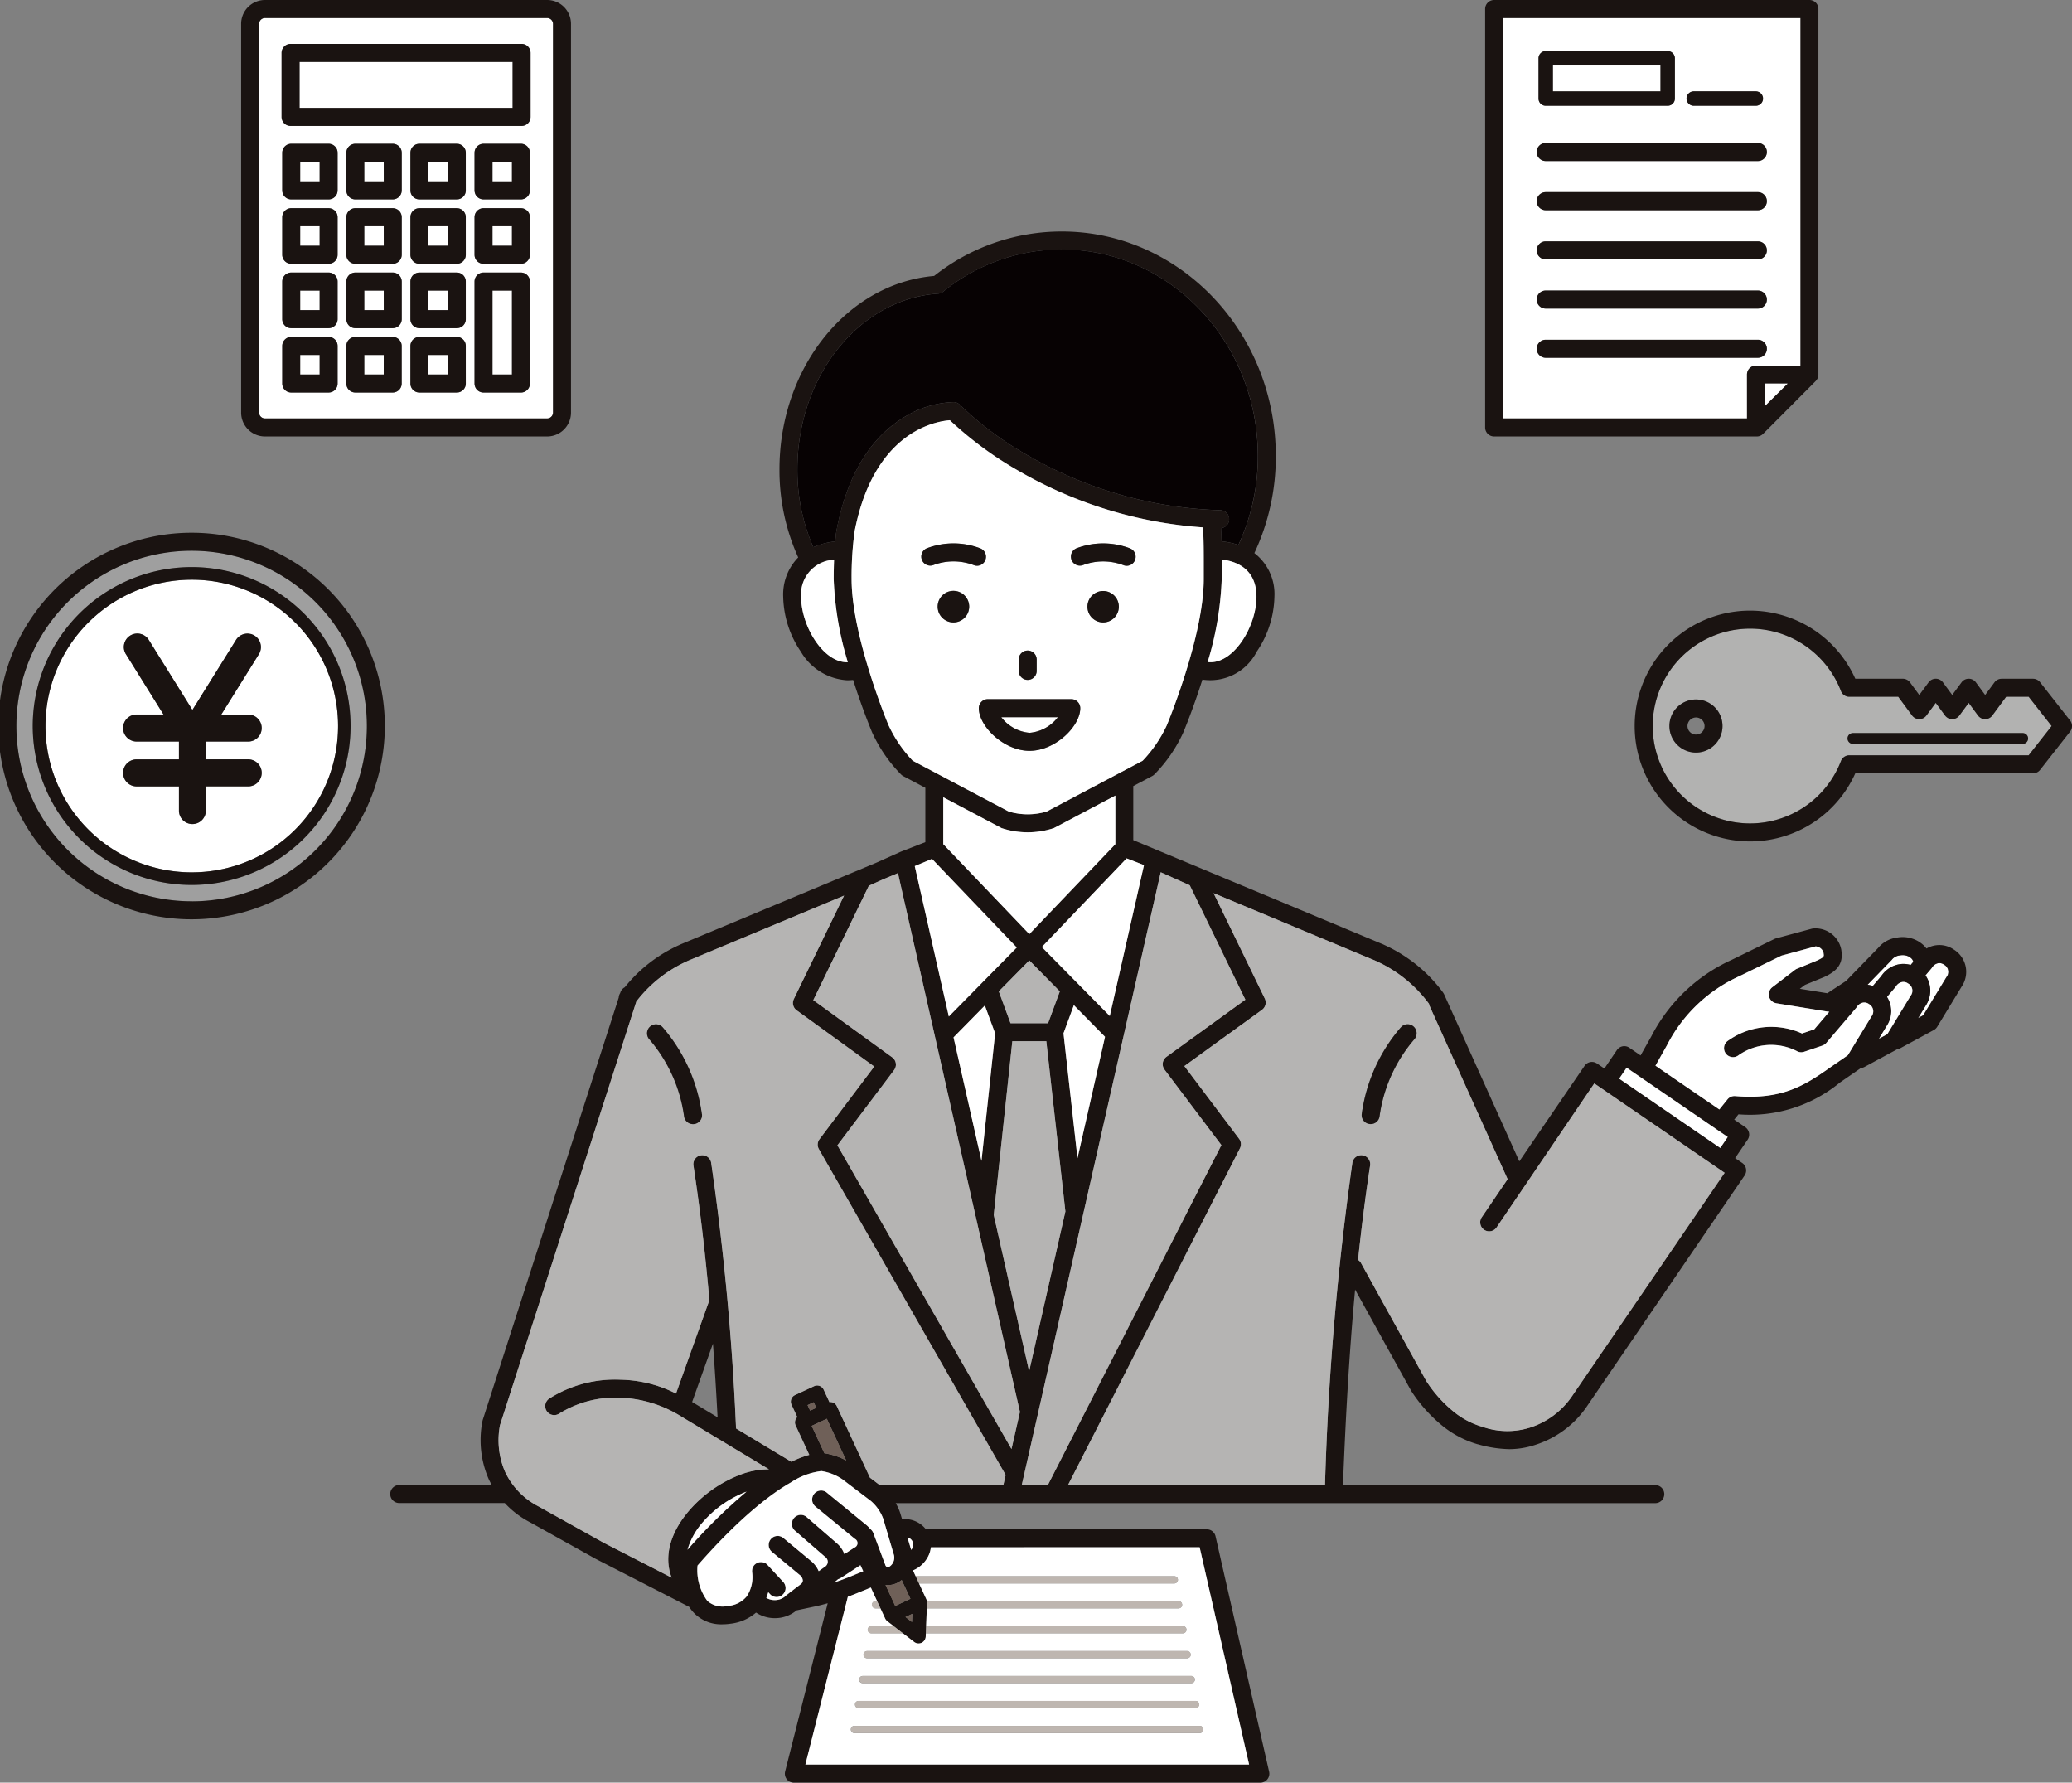 <svg id="Group_229" data-name="Group 229" xmlns="http://www.w3.org/2000/svg" xmlns:xlink="http://www.w3.org/1999/xlink" width="186" height="160" viewBox="0 0 186 160">
  <rect x="0" y="0" width="186" height="160" fill="#808080" stroke="none"/>
  <defs>
    <clipPath id="clip-path">
      <rect id="Rectangle_301" data-name="Rectangle 301" width="186" height="160" fill="none"/>
    </clipPath>
  </defs>
  <g id="Group_228" data-name="Group 228" clip-path="url(#clip-path)">
    <path id="Path_413" data-name="Path 413" d="M105.8,56.4l.753-.882a2.453,2.453,0,0,1,1.426-1.026,2.284,2.284,0,0,1,1.214.022l.24-.281a.638.638,0,0,0-.258-.376l-.111-.078a1.233,1.233,0,0,0-.824-.123,1.064,1.064,0,0,0-.691.331.761.761,0,0,1-.086.1l-2.138,2.2a2.224,2.224,0,0,1,.474.112" transform="translate(62.315 32.096)" fill="#fff"/>
    <path id="Path_414" data-name="Path 414" d="M110.584,54.269l-.113-.072a.683.683,0,0,0-.551-.094.852.852,0,0,0-.5.38.956.956,0,0,1-.067.091l-.517.606a2.407,2.407,0,0,1,.032,2.7l-.691,1.135.465-.253,2.083-3.424a.743.743,0,0,0-.14-1.074" transform="translate(64.002 32.361)" fill="#fff"/>
    <path id="Path_415" data-name="Path 415" d="M162.429,77.49l-.113-.072a2.284,2.284,0,0,0-1.818-.3,2.354,2.354,0,0,0-.587.24,2.276,2.276,0,0,0-.524-.51l-.111-.077a2.777,2.777,0,0,0-1.978-.4,2.64,2.64,0,0,0-1.736.946l-2.875,2.955-1.674,1.1-2.469-.4.457-.348,1.735-.71a.381.381,0,0,0,.045-.021c.885-.425,1.679-1,1.5-2.29l-.014-.117a2.353,2.353,0,0,0-2.559-1.924.98.98,0,0,0-.1.019l-3.2.866a.771.771,0,0,0-.143.053l-3.845,1.878a15.133,15.133,0,0,0-7.215,6.876l-.957,1.7-1.009-.692a.8.8,0,0,0-1.119.213L131,88.129l-.664-.454,0,0c-.021-.014-.045-.024-.067-.037a.8.8,0,0,0-.823.026.584.584,0,0,0-.051.042.593.593,0,0,0-.072.058.7.7,0,0,0-.07.082l-.035.042v0h0l-.018.027-5.838,8.547-6.753-15-.006-.008a.671.671,0,0,0-.041-.074.72.72,0,0,0-.043-.069l-.006-.01a13.514,13.514,0,0,0-5.3-4.276c-.019-.01-.035-.021-.054-.029L88.707,67.628V62.777l1.7-.9a.827.827,0,0,0,.178-.128,13.122,13.122,0,0,0,2.613-3.785c.068-.163.891-2.131,1.714-4.742a4.684,4.684,0,0,0,4.878-2.511,9.071,9.071,0,0,0,1.588-4.934,4.635,4.635,0,0,0-1.8-3.911,20.343,20.343,0,0,0,1.924-8.716C101.5,22.039,92.887,13,82.3,13a18.441,18.441,0,0,0-11.469,3.99c-7.805.675-13.884,8.24-13.884,17.354a18.977,18.977,0,0,0,1.681,7.912,4.758,4.758,0,0,0-1.347,3.528,9.071,9.071,0,0,0,1.588,4.934,5.186,5.186,0,0,0,4.151,2.564c.183,0,.363-.011.541-.029.821,2.6,1.639,4.555,1.708,4.718a13.122,13.122,0,0,0,2.613,3.785.827.827,0,0,0,.178.128l1.983,1.049v4.877l-2.19.852-.013.006-.025.01-2.155.969L48.036,77c-.019.008-.035.019-.054.029a13.247,13.247,0,0,0-4.925,3.809.809.809,0,0,0-.392.465l-.019.059a.813.813,0,0,0-.129.4L30.3,119.7l0,.014c-.008.026-.011.051-.018.075s-.013.046-.016.07l0,.011v0a8.789,8.789,0,0,0,.592,5.142q.122.254.258.5h-8.3a.809.809,0,0,0,0,1.618h9.469a8.351,8.351,0,0,0,2.313,1.749l5.829,3.249.024.013,8.393,4.309a3.484,3.484,0,0,0,.517.633,3.394,3.394,0,0,0,2.446.932,5.15,5.15,0,0,0,.737-.054,4.22,4.22,0,0,0,2.3-1,3.019,3.019,0,0,0,1.684.5,2.986,2.986,0,0,0,1.9-.654l.054-.045,1.638-.347c.336-.07.737-.173,1.157-.291l-3.82,15.092a.812.812,0,0,0,.145.7.8.8,0,0,0,.635.312h41.878a.807.807,0,0,0,.786-.988l-4.808-21.123a.8.8,0,0,0-.785-.628H70.094a2.4,2.4,0,0,0-1.916-.919c-.076,0-.151,0-.226.011l-.145-.488a4.4,4.4,0,0,0-.427-.954h68.186a.809.809,0,0,0,0-1.618H107.53c.228-5.826.546-11.7,1.09-17.55l5.012,9.052c.014.026.03.051.046.075a13.483,13.483,0,0,0,2.644,2.986,8.963,8.963,0,0,0,3.312,1.773l.018,0a10.942,10.942,0,0,0,2.811.436,7.505,7.505,0,0,0,2.378-.4,8.857,8.857,0,0,0,4.611-3.475l14.131-20.685a.813.813,0,0,0-.21-1.127l-.64-.438,1.122-1.65a.809.809,0,0,0-.21-1.124l-.992-.678.382-.476a12.718,12.718,0,0,0,9.115-2.861l1.76-1.215a.684.684,0,0,0,.1-.083.8.8,0,0,0,.336-.094l2.96-1.6a.794.794,0,0,0,.269-.088l3-1.627a.8.8,0,0,0,.3-.289l2.189-3.6a2.356,2.356,0,0,0-.638-3.294M142.737,90.6a.808.808,0,0,0-.692.3l-.726.9-5.735-3.929,1.03-1.83.013-.022a13.576,13.576,0,0,1,6.489-6.179l3.785-1.849,3.061-.828a.79.79,0,0,1,.705.543l.016.117c.033.246.043.305-.576.6l-1.813.742a.781.781,0,0,0-.185.105l-2.033,1.557a.81.81,0,0,0-.151,1.133.821.821,0,0,0,.161.155.713.713,0,0,0,.067.048.745.745,0,0,0,.072.035.712.712,0,0,0,.07.032.782.782,0,0,0,.088.022c.019,0,.035.013.054.016l4.629.751a.788.788,0,0,0,.123.008l-1.347,1.579-1.1.372a6.706,6.706,0,0,0-6.7.687.813.813,0,0,0-.119,1.138.8.8,0,0,0,1.133.12,5.084,5.084,0,0,1,5.213-.369.809.809,0,0,0,.662.067l1.635-.553a.79.79,0,0,0,.355-.241l2.672-3.136a.955.955,0,0,0,.067-.091.849.849,0,0,1,.5-.379.674.674,0,0,1,.549.091l.115.074a.744.744,0,0,1,.142,1.076l-2.109,3.462-1.628,1.124c-2.391,1.7-4.4,2.882-8.491,2.545m-.667,3.678-.667.981-9.076-6.218.668-.983Zm-13.948,23.229a7.266,7.266,0,0,1-3.78,2.848,6.745,6.745,0,0,1-4.275-.062,7.35,7.35,0,0,1-2.706-1.45,11.808,11.808,0,0,1-2.343-2.65l-5.873-10.607a.787.787,0,0,0-.261-.28c.3-2.831.654-5.657,1.082-8.47a.805.805,0,1,0-1.592-.245,258.725,258.725,0,0,0-2.458,28.924H82.848L98.283,95.288a.814.814,0,0,0-.075-.857L93.293,87.91l6.967-5.048a.812.812,0,0,0,.253-1.012l-4.6-9.462,14.57,6.082a.262.262,0,0,0,.041.022,12.029,12.029,0,0,1,4.708,3.8c.014.019.032.037.048.054l-.033.03,7.064,15.683-2.321,3.419a.806.806,0,1,0,1.331.911l8.77-12.923L141.8,97.488ZM94.666,131.1l4.439,19.5H59.273l3.812-15.06c.191-.069.371-.137.532-.2l1.531-.623.565,1.218.3.647.423.913a.654.654,0,0,0,.191.24l.568.438.837.647,1.009.78a.646.646,0,0,0,.393.134.644.644,0,0,0,.643-.622l.011-.293.025-.647.06-1.59.021-.518a.7.7,0,0,0-.01-.129.712.712,0,0,0-.049-.169l-.661-1.423-.3-.646-.242-.523a2.662,2.662,0,0,0,1.434-1.411,2.372,2.372,0,0,0,.172-.663ZM71.638,18.406A16.856,16.856,0,0,1,82.3,14.615c9.7,0,17.592,8.316,17.592,18.538a18.8,18.8,0,0,1-1.744,7.981,7.062,7.062,0,0,0-1.514-.324c-.01-.4-.024-.79-.046-1.183a.807.807,0,0,0-.051-1.61,36.679,36.679,0,0,1-17.218-4.875,30.016,30.016,0,0,1-6.168-4.579.8.8,0,0,0-.563-.251,9,9,0,0,0-4.606,1.458C64.086,32.211,62.58,36.8,62,40.225a.865.865,0,0,0-.008.192c-.014.134-.027.267-.04.4a6.675,6.675,0,0,0-1.969.521,17.375,17.375,0,0,1-1.429-7c0-8.363,5.548-15.285,12.633-15.758a.805.805,0,0,0,.45-.176M99.764,45.78c0,2.591-1.945,5.88-4.13,5.88-.084,0-.169,0-.253-.01a29.144,29.144,0,0,0,1.264-7.45l0-.846c0-.315,0-.62,0-.917,2.545.336,3.116,1.956,3.116,3.342M63.427,44.2a30.266,30.266,0,0,1,.272-4.309c1.73-8.868,7.185-9.846,8.547-9.952a32.588,32.588,0,0,0,6.212,4.571,38.308,38.308,0,0,0,16.51,5.048c.073,1.191.07,2.37.067,3.793l0,.847c0,5.174-3.29,13.06-3.323,13.139a11.782,11.782,0,0,1-2.16,3.165l-8.614,4.559a5.962,5.962,0,0,1-3.412,0L68.91,60.5a11.781,11.781,0,0,1-2.16-3.165c-.033-.078-3.323-7.963-3.323-13.137M61.848,42.46c-.022.587-.03,1.167-.032,1.736v0a29.15,29.15,0,0,0,1.265,7.46l-.064,0c-2.185,0-4.129-3.289-4.129-5.88a3.107,3.107,0,0,1,2.959-3.32M76.821,66.517a.93.93,0,0,0,.091.042,7.467,7.467,0,0,0,4.638,0c.03-.013.06-.026.091-.042L87.1,63.629v4.362l-7.721,8.075-7.723-8.075V63.782Zm4.24,17.544H77.688l-1.054-2.855,2.741-2.781,2.739,2.781Zm-5.676-1.586.922,2.5L75.083,96.417l-2.51-11.085Zm2.465,3.2H80.9l1.713,15.279-3.253,14.349-3.177-14.029Zm4.593-.708.931-2.525,2.795,2.84L83.7,96.177ZM80.5,77.225l.519-.542,7.094-7.415,1.555.6L86.6,83.415Zm-5.37,3.211,0,0-2.976,3.023-3.058-13.5,1.55-.647,7.608,7.954ZM67.583,70.59l10.951,48.361-.756,3.333L62.147,95.021l5.09-6.755a.81.81,0,0,0-.17-1.143L59.983,81.99l4.987-10.266,1.321-.593ZM78.7,125.517,91.174,70.512l2.606,1.172,4.988,10.265-7.086,5.134a.81.81,0,0,0-.17,1.143L96.618,95,81.039,125.517ZM48.666,78.492a.262.262,0,0,0,.041-.022l14.04-5.861-4.511,9.283a.81.81,0,0,0,.253,1.01l6.967,5.048-4.915,6.523a.809.809,0,0,0-.056.89l16.765,29.244-.207.909H65.95l-.877-.665L62.1,118.433a.639.639,0,0,0-.363-.334.622.622,0,0,0-.3-.032l-.517-1.117a.644.644,0,0,0-.856-.313l-1.719.8a.648.648,0,0,0-.312.86l.517,1.117a.649.649,0,0,0-.148.746l1.226,2.642a9.254,9.254,0,0,0-1.608.619l-4.966-2.991a235.363,235.363,0,0,0-2.233-23.841.805.805,0,1,0-1.592.245c.611,4.009,1.074,8.045,1.432,12.087-.006.014-.014.027-.019.042L47.662,117.3a11.49,11.49,0,0,0-4.955-1.242,11.023,11.023,0,0,0-6.422,1.693.808.808,0,0,0,.882,1.354,9.576,9.576,0,0,1,5.493-1.431,11.028,11.028,0,0,1,5.351,1.613l8,4.816a7.159,7.159,0,0,0-2.645.507,11.572,11.572,0,0,0-4.455,3.117c-1.8,2.049-2.36,4.239-1.638,6.1L41.2,130.712l-5.829-3.25-.025-.014a6.69,6.69,0,0,1-3.03-3.123,7.154,7.154,0,0,1-.455-4.188L44.1,82.118a11.941,11.941,0,0,1,4.57-3.625m.436,39.565,1.87-5.24q.244,3.309.414,6.614Zm-.411,13.262a6.512,6.512,0,0,1,1.423-2.525,9.8,9.8,0,0,1,3.88-2.688,47.788,47.788,0,0,0-5.3,5.214M59.838,120.2l1.362-.638,1.738,3.748a6.241,6.241,0,0,0-1.961-.652Zm-.369-1.864.551-.257.232.5-.552.257Zm-8.99,17.582a4.626,4.626,0,0,1-.888-3.184c3.861-4.408,6.669-6.48,8.355-7.444a6.344,6.344,0,0,1,2.763-1.036,4.56,4.56,0,0,1,1.88.734l2.567,1.95a3.831,3.831,0,0,1,1.108,1.606l.969,3.278a.973.973,0,0,1-.376.986l-.021.011a.275.275,0,0,1-.231.046.285.285,0,0,1-.154-.179l-1.074-2.869a.806.806,0,0,0-.277-.364,2.447,2.447,0,0,0-.361-.366l-3.54-2.9a.8.8,0,0,0-1.132.115.811.811,0,0,0,.113,1.138l3.54,2.9a.426.426,0,0,1-.043.782l-.9.588a2.359,2.359,0,0,0-.675-.975l-2.714-2.354a.808.808,0,0,0-1.054,1.224l2.714,2.354a.6.6,0,0,1,.242.468.6.6,0,0,1-.285.443l-.525.376a2.487,2.487,0,0,0-.694-.914l-2.478-2.06a.807.807,0,0,0-1.028,1.245l2.48,2.062a.691.691,0,0,1,.29.511.434.434,0,0,1-.193.332l-1.011.77,0,0-.084.069-.193.147a.887.887,0,0,0-.105.1l-.057.046a1.4,1.4,0,0,1-.879.286,1.445,1.445,0,0,1-.754-.2,4.142,4.142,0,0,0,.175-.505l.161.173a.8.8,0,0,0,1.138.043.811.811,0,0,0,.043-1.143l-1.41-1.528,0,0a.8.8,0,0,0-.256-.185l-.014,0a.789.789,0,0,0-.347-.062c-.033,0-.065,0-.1.006h0c-.018,0-.032.01-.049.013a.715.715,0,0,0-.1.029.812.812,0,0,0-.075.035c-.022.011-.046.021-.067.034a.91.91,0,0,0-.088.067l-.037.027,0,0a.774.774,0,0,0-.089.1.667.667,0,0,0-.046.07c-.016.027-.033.054-.048.083s-.016.048-.024.072a.735.735,0,0,0-.027.077.8.8,0,0,0-.011.086.654.654,0,0,0-.008.1.726.726,0,0,0,.01.131v0a3.169,3.169,0,0,1-.452,2.091,2.411,2.411,0,0,1-1.722.908,2.086,2.086,0,0,1-1.842-.441m18.387,1.152-.029.738-.584-.452Zm-1.534-.71-.871-1.88a1.919,1.919,0,0,0,1.206-.273l.019-.013a2.057,2.057,0,0,0,.226-.16l.783,1.688Zm-5.393-2.171a2.568,2.568,0,0,0,.275-.23.856.856,0,0,0,.236-.1l1.765-1.154.251.545-1.456.591c-.32.131-.729.277-1.163.417Zm6.959-3.588a.7.7,0,0,1-.014.534.916.916,0,0,1-.115.2l-.331-1.119a.685.685,0,0,1,.46.387m87.942-52.3a1.07,1.07,0,0,1,.692-.332,1.244,1.244,0,0,1,.824.125l.11.077a.641.641,0,0,1,.258.377l-.239.281a2.269,2.269,0,0,0-1.214-.022,2.456,2.456,0,0,0-1.428,1.025l-.753.884a2.205,2.205,0,0,0-.474-.113l2.139-2.2a.887.887,0,0,0,.084-.1m-.508,6.018a2.388,2.388,0,0,0,.045-2.625l.724-.85a.957.957,0,0,0,.067-.091.852.852,0,0,1,.5-.38.682.682,0,0,1,.551.094l.113.072a.735.735,0,0,1,.15,1.06l-.01.014-2.083,3.424-.739.4Zm2.822-.722.691-1.133a2.41,2.41,0,0,0-.032-2.706l.516-.606a.607.607,0,0,0,.067-.091.867.867,0,0,1,.5-.38.683.683,0,0,1,.551.094l.113.072a.743.743,0,0,1,.14,1.074l-2.083,3.425Z" transform="translate(13.025 7.777)" fill="#1a1311"/>
    <path id="Path_416" data-name="Path 416" d="M108.8,56.4l.008-.014a.736.736,0,0,0-.148-1.06l-.113-.072a.683.683,0,0,0-.551-.094.867.867,0,0,0-.5.38.607.607,0,0,1-.067.091l-.724.85a2.388,2.388,0,0,1-.045,2.625l-.681,1.119.74-.4Z" transform="translate(62.699 32.995)" fill="#fff"/>
    <path id="Path_417" data-name="Path 417" d="M112.748,59.446a.743.743,0,0,0-.14-1.074l-.115-.075a.681.681,0,0,0-.549-.091.86.86,0,0,0-.5.38.714.714,0,0,1-.065.09L108.7,61.813a.817.817,0,0,1-.355.24l-1.635.553a.8.8,0,0,1-.662-.067,5.084,5.084,0,0,0-5.213.369.807.807,0,0,1-1.014-1.256,6.7,6.7,0,0,1,6.7-.689l1.1-.371,1.347-1.581a.8.8,0,0,1-.123-.008l-4.627-.751a.534.534,0,0,1-.054-.014.812.812,0,0,1-.089-.024.681.681,0,0,1-.07-.032.74.74,0,0,1-.072-.035c-.024-.014-.045-.032-.067-.048a.776.776,0,0,1-.161-.155.812.812,0,0,1,.153-1.133l2.031-1.557a.849.849,0,0,1,.185-.105l1.813-.742c.619-.3.611-.358.576-.6l-.016-.117a.789.789,0,0,0-.7-.545l-3.061.83L100.9,55.819A13.59,13.59,0,0,0,94.409,62l-.011.022-1.03,1.83,5.733,3.93.726-.9a.8.8,0,0,1,.692-.3c4.094.336,6.1-.844,8.493-2.546l1.628-1.122Z" transform="translate(55.241 31.799)" fill="#fff"/>
    <path id="Path_418" data-name="Path 418" d="M91.99,59.958l-.668.981,9.074,6.218.669-.981Z" transform="translate(54.03 35.878)" fill="#fff"/>
    <path id="Path_419" data-name="Path 419" d="M107.479,67.232,98.708,80.155a.8.8,0,0,1-1.119.213.811.811,0,0,1-.212-1.124L99.7,75.825,92.634,60.143l.033-.03-.048-.054a12.029,12.029,0,0,0-4.708-3.8c-.014-.006-.027-.016-.041-.022L73.3,50.153l4.6,9.464a.81.81,0,0,1-.253,1.01l-6.967,5.048L75.594,72.2a.811.811,0,0,1,.075.857L60.236,103.282H83.305a258.78,258.78,0,0,1,2.456-28.924.805.805,0,1,1,1.592.245c-.428,2.813-.783,5.639-1.082,8.471a.8.8,0,0,1,.263.278L92.4,93.958a11.734,11.734,0,0,0,2.345,2.65,7.335,7.335,0,0,0,2.7,1.451,6.768,6.768,0,0,0,4.275.062,7.263,7.263,0,0,0,3.78-2.85l13.675-20.018ZM91.33,63.26A13.385,13.385,0,0,0,88.2,70.184a.8.8,0,0,1-.8.7.765.765,0,0,1-.1-.006.807.807,0,0,1-.7-.9,14.992,14.992,0,0,1,3.5-7.765.8.8,0,0,1,1.135-.093.811.811,0,0,1,.092,1.14" transform="translate(35.639 30.011)" fill="#b5b4b3"/>
    <path id="Path_420" data-name="Path 420" d="M57.512,58.963l-.922-2.5L53.78,59.321l2.508,11.085Z" transform="translate(31.819 33.788)" fill="#fff"/>
    <path id="Path_421" data-name="Path 421" d="M60.912,56.446l-.931,2.524,1.256,11.206,2.472-10.891Z" transform="translate(35.487 33.776)" fill="#fff"/>
    <path id="Path_422" data-name="Path 422" d="M51.592,48.877l3.058,13.5,2.976-3.023,0,0,3.121-3.17-7.61-7.954Z" transform="translate(30.524 28.86)" fill="#fff"/>
    <path id="Path_423" data-name="Path 423" d="M66.372,48.2l-7.094,7.417-.519.542,6.1,6.189,3.072-13.543Z" transform="translate(34.764 28.843)" fill="#fff"/>
    <path id="Path_424" data-name="Path 424" d="M59.071,53.93l-2.739,2.781,1.052,2.856h3.374l1.052-2.856Z" transform="translate(33.328 32.271)" fill="#b5b4b3"/>
    <path id="Path_425" data-name="Path 425" d="M62.479,73.748,60.767,58.469H57.715l-1.668,15.6L59.224,88.1Z" transform="translate(33.16 34.987)" fill="#b5b4b3"/>
    <path id="Path_426" data-name="Path 426" d="M45.868,60.429l7.084,5.134a.809.809,0,0,1,.172,1.143l-5.09,6.755,15.628,27.262.758-3.333L53.47,49.029l-1.294.54-1.321.593Z" transform="translate(27.138 29.338)" fill="#b5b4b3"/>
    <path id="Path_427" data-name="Path 427" d="M59.969,103.985,75.548,73.47l-5.106-6.776a.812.812,0,0,1,.17-1.144L77.7,60.416,72.71,50.152,70.1,48.98,57.626,103.985Z" transform="translate(34.094 29.309)" fill="#b5b4b3"/>
    <path id="Path_428" data-name="Path 428" d="M44.972,33.735a17.381,17.381,0,0,0,1.429,7,6.579,6.579,0,0,1,1.969-.521c.013-.133.025-.267.04-.4a.85.85,0,0,1,.008-.19C49,36.2,50.5,31.606,54.4,29.162A8.988,8.988,0,0,1,59,27.706a.8.8,0,0,1,.563.249,30,30,0,0,0,6.169,4.579A36.666,36.666,0,0,0,82.952,37.41.807.807,0,0,1,83,39.02c.022.393.037.785.046,1.184a7.161,7.161,0,0,1,1.514.323,18.765,18.765,0,0,0,1.744-7.979c0-10.223-7.891-18.54-17.592-18.54A16.858,16.858,0,0,0,58.055,17.8a.817.817,0,0,1-.45.176c-7.084.473-12.633,7.394-12.633,15.758" transform="translate(26.608 8.382)" fill="#070203"/>
    <path id="Path_429" data-name="Path 429" d="M49.311,40.629l.064,0a29.222,29.222,0,0,1-1.267-7.458l0,0,0,0c0-.567.011-1.146.033-1.736a3.108,3.108,0,0,0-2.959,3.321c0,2.591,1.943,5.879,4.129,5.879" transform="translate(26.732 18.807)" fill="#fff"/>
    <path id="Path_430" data-name="Path 430" d="M69.376,31.416c0,.3,0,.6,0,.917l0,.846a29.155,29.155,0,0,1-1.264,7.45c.083,0,.169.01.253.01,2.185,0,4.13-3.289,4.13-5.882,0-1.384-.571-3.007-3.116-3.341" transform="translate(40.297 18.799)" fill="#fff"/>
    <path id="Path_431" data-name="Path 431" d="M60.924,57.11l7.723-8.073V44.675l-5.458,2.887a.585.585,0,0,1-.091.042,7.462,7.462,0,0,1-4.636,0,.68.68,0,0,1-.092-.042L53.2,44.827v4.21Z" transform="translate(31.476 26.733)" fill="#fff"/>
    <path id="Path_432" data-name="Path 432" d="M59.013,41.675a3.578,3.578,0,0,0,2.542-1.4H56.473a3.578,3.578,0,0,0,2.54,1.4" transform="translate(33.412 24.098)" fill="#fff"/>
    <path id="Path_433" data-name="Path 433" d="M51.355,50.995a11.788,11.788,0,0,0,2.161,3.165l8.614,4.559a5.957,5.957,0,0,0,3.411,0l8.614-4.559a11.788,11.788,0,0,0,2.161-3.165c.033-.078,3.323-7.965,3.323-13.139l0-.847c0-1.423.006-2.6-.067-3.793a38.277,38.277,0,0,1-16.51-5.049,32.625,32.625,0,0,1-6.214-4.57c-1.362.105-6.815,1.084-8.546,9.952a30.038,30.038,0,0,0-.274,4.309c0,5.174,3.29,13.059,3.323,13.137m12.652,2.276c-2.3,0-4.552-2.193-4.552-3.83a.808.808,0,0,1,.805-.809h7.493a.808.808,0,0,1,.805.809c0,1.637-2.251,3.83-4.552,3.83M69.2,40.329a1.409,1.409,0,1,1,1.409,1.415A1.411,1.411,0,0,1,69.2,40.329m-4.558,4.749V46.1a.805.805,0,1,1-1.611,0V45.078a.805.805,0,1,1,1.611,0m-7.466-3.334a1.415,1.415,0,1,1,1.409-1.415,1.411,1.411,0,0,1-1.409,1.415M68.206,35.1a6.736,6.736,0,0,1,4.8,0,.809.809,0,0,1-.288,1.563.8.8,0,0,1-.29-.053,5.124,5.124,0,0,0-3.648,0,.809.809,0,0,1-.578-1.51m-13.434,0a6.736,6.736,0,0,1,4.8,0,.809.809,0,0,1-.29,1.563A.8.8,0,0,1,59,36.606a5.124,5.124,0,0,0-3.648,0,.809.809,0,0,1-.578-1.51" transform="translate(28.418 14.12)" fill="#fff"/>
    <path id="Path_434" data-name="Path 434" d="M40.476,59.8,28.236,97.82a7.156,7.156,0,0,0,.457,4.188,6.679,6.679,0,0,0,3.03,3.122l.025.014,5.829,3.25,6.069,3.117c-.721-1.864-.158-4.055,1.638-6.1a11.577,11.577,0,0,1,4.457-3.117,7.155,7.155,0,0,1,2.645-.505l-8-4.818a11.015,11.015,0,0,0-5.35-1.611,9.56,9.56,0,0,0-5.494,1.431.807.807,0,0,1-.88-1.354,11.018,11.018,0,0,1,6.421-1.694,11.476,11.476,0,0,1,4.956,1.244l2.975-8.334c0-.014.014-.027.021-.042-.36-4.042-.821-8.078-1.432-12.087a.805.805,0,1,1,1.592-.245,236.313,236.313,0,0,1,2.233,23.843l4.964,2.989A9.155,9.155,0,0,1,56,100.489l-1.226-2.644a.647.647,0,0,1,.148-.746l-.519-1.117a.648.648,0,0,1,.312-.858l1.719-.8a.642.642,0,0,1,.856.313l.519,1.117a.63.63,0,0,1,.664.366l2.976,6.418.875.665h11.1l.207-.909L56.865,73.047a.809.809,0,0,1,.056-.892l4.913-6.521-6.967-5.048a.811.811,0,0,1-.251-1.01l4.509-9.283L45.087,56.153c-.014.006-.027.016-.041.022a11.939,11.939,0,0,0-4.57,3.624m5.186,11a.765.765,0,0,1-.1.006.806.806,0,0,1-.8-.7,13.385,13.385,0,0,0-3.134-6.924.811.811,0,0,1,.092-1.14.8.8,0,0,1,1.135.093,14.992,14.992,0,0,1,3.5,7.765.807.807,0,0,1-.7.9" transform="translate(16.645 30.094)" fill="#b5b4b3"/>
    <path id="Path_435" data-name="Path 435" d="M41.414,65.57a14.992,14.992,0,0,0-3.5-7.765.8.8,0,0,0-1.135-.093.811.811,0,0,0-.092,1.14,13.393,13.393,0,0,1,3.132,6.924.807.807,0,0,0,.8.7.772.772,0,0,0,.105-.006.806.806,0,0,0,.7-.9" transform="translate(21.59 34.419)" fill="#1a1311"/>
    <path id="Path_436" data-name="Path 436" d="M54.3,33.18a1.415,1.415,0,1,0,1.409,1.415A1.411,1.411,0,0,0,54.3,33.18" transform="translate(31.293 19.854)" fill="#1a1311"/>
    <path id="Path_437" data-name="Path 437" d="M53.038,32.466a5.124,5.124,0,0,1,3.648,0A.8.8,0,0,0,57.726,32a.808.808,0,0,0-.463-1.045,6.732,6.732,0,0,0-4.8,0,.809.809,0,0,0,.578,1.51" transform="translate(30.732 18.258)" fill="#1a1311"/>
    <path id="Path_438" data-name="Path 438" d="M64.149,34.595a1.409,1.409,0,1,0-1.409,1.415,1.411,1.411,0,0,0,1.409-1.415" transform="translate(36.287 19.854)" fill="#1a1311"/>
    <path id="Path_439" data-name="Path 439" d="M61.478,32.467a5.124,5.124,0,0,1,3.648,0A.8.8,0,0,0,66.167,32a.811.811,0,0,0-.463-1.045,6.736,6.736,0,0,0-4.8,0,.809.809,0,0,0,.578,1.51" transform="translate(35.726 18.259)" fill="#1a1311"/>
    <path id="Path_440" data-name="Path 440" d="M58.261,36.53a.808.808,0,0,0-.805.809v1.018a.805.805,0,1,0,1.611,0V37.339a.808.808,0,0,0-.805-.809" transform="translate(33.994 21.859)" fill="#1a1311"/>
    <path id="Path_441" data-name="Path 441" d="M63.509,39.26h-7.5a.809.809,0,0,0-.805.809c0,1.637,2.252,3.83,4.552,3.83s4.554-2.193,4.554-3.83a.809.809,0,0,0-.805-.809m-3.748,3.021a3.578,3.578,0,0,1-2.54-1.4H62.3a3.578,3.578,0,0,1-2.542,1.4" transform="translate(32.664 23.493)" fill="#1a1311"/>
    <path id="Path_442" data-name="Path 442" d="M56.69,86.887a2.348,2.348,0,0,1-.172.662,2.659,2.659,0,0,1-1.434,1.413l.242.521H78.56a.324.324,0,0,1,0,.647H55.625l.659,1.421a.645.645,0,0,1,.049.169H78.94a.324.324,0,0,1,0,.647H56.324l-.06,1.592H79.32a.324.324,0,0,1,0,.647H56.238l-.011.291a.647.647,0,0,1-.371.561.633.633,0,0,1-.274.061.643.643,0,0,1-.393-.134l-1.009-.778H51.331a.324.324,0,0,1,0-.647h2.012l-.567-.438a.668.668,0,0,1-.191-.24l-.423-.914h-.45a.324.324,0,0,1,0-.647h.151L51.3,90.5l-1.533.623c-.159.066-.339.133-.53.2l-3.812,15.06H85.254l-4.439-19.5Zm23.771,13.788a.324.324,0,0,1,0,.647H50.19a.324.324,0,0,1,0-.647ZM50.249,98.76a.324.324,0,0,1,.322-.324H80.081a.324.324,0,0,1,0,.647H50.57a.322.322,0,0,1-.322-.323M79.7,96.2a.324.324,0,0,1,0,.647H50.951a.324.324,0,0,1,0-.647Zm1.141,7.362H49.81a.324.324,0,0,1,0-.647H80.842a.324.324,0,0,1,0,.647" transform="translate(26.874 51.992)" fill="#fff"/>
    <path id="Path_443" data-name="Path 443" d="M79.331,96.913H48.3a.324.324,0,0,0,0,.647H79.331a.324.324,0,0,0,0-.647" transform="translate(28.386 57.991)" fill="#beb6b0"/>
    <path id="Path_444" data-name="Path 444" d="M48.216,95.836a.322.322,0,0,0,.322.323H78.809a.323.323,0,0,0,0-.646H48.538a.322.322,0,0,0-.322.323" transform="translate(28.527 57.153)" fill="#beb6b0"/>
    <path id="Path_445" data-name="Path 445" d="M78.287,94.759a.324.324,0,0,0,0-.647H48.777a.324.324,0,0,0,0,.647Z" transform="translate(28.668 56.315)" fill="#beb6b0"/>
    <path id="Path_446" data-name="Path 446" d="M48.694,93.036a.322.322,0,0,0,.322.323h28.75a.323.323,0,0,0,0-.646H49.016a.322.322,0,0,0-.322.323" transform="translate(28.81 55.478)" fill="#beb6b0"/>
    <path id="Path_447" data-name="Path 447" d="M48.933,91.635a.322.322,0,0,0,.322.323H52.1l-.837-.646H49.255a.322.322,0,0,0-.322.323" transform="translate(28.951 54.64)" fill="#beb6b0"/>
    <path id="Path_448" data-name="Path 448" d="M75.622,91.635a.322.322,0,0,0-.322-.323H52.242l-.024.646H75.3a.322.322,0,0,0,.322-.323" transform="translate(30.895 54.64)" fill="#beb6b0"/>
    <path id="Path_449" data-name="Path 449" d="M74.888,90.558a.324.324,0,0,0,0-.647h-22.6a.709.709,0,0,1,.01.129l-.021.518Z" transform="translate(30.927 53.801)" fill="#beb6b0"/>
    <path id="Path_450" data-name="Path 450" d="M49.172,90.235a.322.322,0,0,0,.322.323h.45l-.3-.646h-.15a.322.322,0,0,0-.322.323" transform="translate(29.093 53.802)" fill="#beb6b0"/>
    <path id="Path_451" data-name="Path 451" d="M74.878,89.158a.324.324,0,0,0,0-.647H51.645l.3.647Z" transform="translate(30.556 52.964)" fill="#beb6b0"/>
    <path id="Path_452" data-name="Path 452" d="M44.078,83.761a9.8,9.8,0,0,0-3.88,2.688,6.512,6.512,0,0,0-1.423,2.525,47.933,47.933,0,0,1,5.3-5.214" transform="translate(22.941 50.121)" fill="#fff"/>
    <path id="Path_453" data-name="Path 453" d="M51.512,87.453a.915.915,0,0,0,.115-.2.654.654,0,0,0-.446-.921Z" transform="translate(30.281 51.661)" fill="#fff"/>
    <path id="Path_454" data-name="Path 454" d="M48.2,89.027l1.456-.593-.253-.543-1.765,1.152a.738.738,0,0,1-.236.1,2.415,2.415,0,0,1-.274.232l-.092.066c.433-.141.844-.286,1.163-.417" transform="translate(27.831 52.593)" fill="#fff"/>
    <path id="Path_497" data-name="Path 497" d="M0,0H.608V.551H0Z" transform="translate(72.493 126.117) rotate(-24.953)" fill="#6f6058"/>
    <path id="Path_455" data-name="Path 455" d="M47.14,79.669l-1.362.638,1.14,2.46a6.21,6.21,0,0,1,1.961.651Z" transform="translate(27.084 47.673)" fill="#6f6058"/>
    <path id="Path_456" data-name="Path 456" d="M51.678,90.624l-.613.286.584.452Z" transform="translate(30.213 54.228)" fill="#6f6058"/>
    <path id="Path_457" data-name="Path 457" d="M51.391,88.724a2.057,2.057,0,0,1-.226.16l-.019.013a1.908,1.908,0,0,1-1.206.273l.871,1.88,1.364-.638Z" transform="translate(29.546 53.091)" fill="#6f6058"/>
    <path id="Path_458" data-name="Path 458" d="M43.793,93.8a3.173,3.173,0,0,0,.452-2.092l0,0a.906.906,0,0,1-.008-.131.654.654,0,0,1,.008-.1.8.8,0,0,1,.011-.086c.006-.026.018-.051.025-.077s.014-.05.025-.072a.62.62,0,0,1,.048-.083.667.667,0,0,1,.046-.07.684.684,0,0,1,.089-.1l0,0a.311.311,0,0,1,.037-.027.607.607,0,0,1,.088-.067c.021-.013.045-.022.067-.034a.617.617,0,0,1,.073-.035.808.808,0,0,1,.1-.029c.016,0,.032-.01.048-.013h0c.032,0,.065,0,.1-.006a.793.793,0,0,1,.347.062l.014,0a.817.817,0,0,1,.256.185l0,0,1.41,1.528a.809.809,0,0,1-.59,1.359.8.8,0,0,1-.59-.259l-.161-.174a4.071,4.071,0,0,1-.175.507,1.445,1.445,0,0,0,.754.2,1.4,1.4,0,0,0,.879-.286l.057-.048a.68.68,0,0,1,.105-.1l.193-.147.084-.069v0l1.011-.77a.432.432,0,0,0,.194-.334.69.69,0,0,0-.29-.51l-2.48-2.062a.811.811,0,0,1-.107-1.138.8.8,0,0,1,1.133-.109l2.48,2.062a2.452,2.452,0,0,1,.692.914l.527-.376a.526.526,0,0,0,.043-.911l-2.714-2.354A.812.812,0,0,1,48,86.816a.8.8,0,0,1,1.136-.083l2.712,2.354a2.32,2.32,0,0,1,.675.975l.9-.588a.427.427,0,0,0,.041-.783l-3.538-2.9a.812.812,0,0,1-.115-1.138.8.8,0,0,1,1.133-.115l3.54,2.9a2.446,2.446,0,0,1,.361.366.806.806,0,0,1,.277.364L56.2,91.039a.278.278,0,0,0,.154.177.274.274,0,0,0,.231-.045l.021-.011a.975.975,0,0,0,.376-.988l-.969-3.278a3.85,3.85,0,0,0-1.108-1.6l-2.567-1.95a4.569,4.569,0,0,0-1.88-.734A6.344,6.344,0,0,0,47.7,83.642c-1.686.962-4.493,3.034-8.355,7.444a4.626,4.626,0,0,0,.888,3.184,2.085,2.085,0,0,0,1.842.441,2.422,2.422,0,0,0,1.722-.908" transform="translate(23.274 49.43)" fill="#fff"/>
    <path id="Path_459" data-name="Path 459" d="M80.306,57.8a14.992,14.992,0,0,0-3.5,7.765.806.806,0,0,0,.7.9.764.764,0,0,0,.1.006.8.8,0,0,0,.8-.7,13.4,13.4,0,0,1,3.134-6.924.811.811,0,0,0-.092-1.14.8.8,0,0,0-1.135.093" transform="translate(45.436 34.419)" fill="#1a1311"/>
    <path id="Path_460" data-name="Path 460" d="M15.711,32.553A13.133,13.133,0,1,0,28.788,45.684,13.118,13.118,0,0,0,15.711,32.553m5.007,16.124a1.213,1.213,0,0,1,0,2.426h-3.8v2.172a1.207,1.207,0,1,1-2.415,0V51.1h-3.8a1.213,1.213,0,0,1,0-2.426h3.8v-1.6h-3.8a1.213,1.213,0,0,1,0-2.426h2.413L9.765,39.271a1.21,1.21,0,1,1,2.048-1.287l3.9,6.259,3.9-6.259a1.2,1.2,0,0,1,1.665-.385,1.217,1.217,0,0,1,.384,1.672l-3.355,5.383h2.413a1.213,1.213,0,0,1,0,2.426h-3.8v1.6Z" transform="translate(1.56 19.479)" fill="#fff"/>
    <path id="Path_461" data-name="Path 461" d="M16.672,30.927a15.731,15.731,0,1,0,15.663,15.73,15.712,15.712,0,0,0-15.663-15.73m0,30a14.266,14.266,0,1,1,14.2-14.267,14.251,14.251,0,0,1-14.2,14.267" transform="translate(0.599 18.506)" fill="#9f9f9f"/>
    <path id="Path_462" data-name="Path 462" d="M17.271,29.915A17.349,17.349,0,1,0,34.545,47.262,17.329,17.329,0,0,0,17.271,29.915m0,33.08A15.731,15.731,0,1,1,32.934,47.262,15.715,15.715,0,0,1,17.271,63" transform="translate(0 17.901)" fill="#1a1311"/>
    <path id="Path_463" data-name="Path 463" d="M16.13,31.844a14.266,14.266,0,1,0,14.2,14.264,14.249,14.249,0,0,0-14.2-14.264m0,27.4A13.133,13.133,0,1,1,29.207,46.108,13.119,13.119,0,0,1,16.13,59.243" transform="translate(1.141 19.055)" fill="#1a1311"/>
    <path id="Path_464" data-name="Path 464" d="M18.168,45.261a1.213,1.213,0,0,0,0-2.426H15.755L19.11,37.45a1.21,1.21,0,1,0-2.048-1.287l-3.9,6.259-3.9-6.259A1.21,1.21,0,1,0,7.214,37.45l3.354,5.385H8.155a1.213,1.213,0,0,0,0,2.426h3.8v1.6h-3.8a1.213,1.213,0,0,0,0,2.426h3.8v2.171a1.207,1.207,0,1,0,2.415,0V49.284h3.8a1.213,1.213,0,0,0,0-2.426h-3.8v-1.6Z" transform="translate(4.11 21.299)" fill="#1a1311"/>
    <path id="Path_465" data-name="Path 465" d="M126.936,41.415h-2.021l-1.238,1.678a.8.8,0,0,1-1.294,0l-.832-1.128-.831,1.128a.807.807,0,0,1-1.3,0l-.831-1.128-.832,1.128a.8.8,0,0,1-1.294,0l-1.238-1.678h-4.393a.808.808,0,0,1-.753-.518,8.74,8.74,0,1,0,0,6.288.806.806,0,0,1,.751-.518h16.1L129,44.042ZM97.078,46.425a2.383,2.383,0,1,1,2.373-2.383,2.381,2.381,0,0,1-2.373,2.383m29.321-.782H111.161a.485.485,0,0,1,0-.97H126.4a.485.485,0,0,1,0,.97" transform="translate(55.174 21.123)" fill="#b2b2b1"/>
    <path id="Path_466" data-name="Path 466" d="M131.251,44.148l-2.693-3.437a.81.81,0,0,0-.633-.308h-2.817a.8.8,0,0,0-.646.328l-.832,1.128L122.8,40.73a.8.8,0,0,0-1.294,0l-.832,1.128-.832-1.128a.8.8,0,0,0-1.294,0l-.832,1.128-.831-1.128a.807.807,0,0,0-.648-.328h-4.264a10.358,10.358,0,1,0,0,8.489h15.955a.805.805,0,0,0,.633-.308l2.693-3.435a.81.81,0,0,0,0-1m-19.818,3.126a.806.806,0,0,0-.751.518,8.742,8.742,0,1,1,0-6.288.8.8,0,0,0,.751.516h4.393l1.238,1.678a.8.8,0,0,0,1.294,0l.832-1.128.832,1.128a.8.8,0,0,0,1.294,0l.832-1.128.831,1.128a.8.8,0,0,0,1.294,0l1.238-1.678h2.021l2.06,2.628-2.06,2.626Z" transform="translate(54.575 20.518)" fill="#1a1311"/>
    <path id="Path_467" data-name="Path 467" d="M96.54,39.278a2.383,2.383,0,1,0,2.373,2.383,2.381,2.381,0,0,0-2.373-2.383m0,3.149a.766.766,0,1,1,.762-.766.765.765,0,0,1-.762.766" transform="translate(55.714 23.503)" fill="#1a1311"/>
    <path id="Path_468" data-name="Path 468" d="M119.923,41.164H104.685a.485.485,0,0,0,0,.97h15.238a.485.485,0,0,0,0-.97" transform="translate(61.65 24.632)" fill="#1a1311"/>
    <path id="Path_469" data-name="Path 469" d="M106.669,33.015a.808.808,0,0,1,.805-.809h4V1.012h-26.7v35.94h21.9ZM101.885,7.6h5.58a.647.647,0,0,1,0,1.293h-5.58a.647.647,0,0,1,0-1.293M87.956,4.628A.646.646,0,0,1,88.6,3.98H99.551a.647.647,0,0,1,.645.647V8.245a.646.646,0,0,1-.645.646H88.6a.645.645,0,0,1-.645-.646Zm.645,7.6h19.042a.809.809,0,0,1,0,1.618H88.6a.809.809,0,0,1,0-1.618m0,4.413h19.042a.809.809,0,0,1,0,1.618H88.6a.809.809,0,0,1,0-1.618m0,4.415h19.042a.809.809,0,0,1,0,1.618H88.6a.809.809,0,0,1,0-1.618m0,4.415h19.042a.809.809,0,0,1,0,1.618H88.6a.809.809,0,0,1,0-1.618M87.8,30.7a.808.808,0,0,1,.805-.809h19.042a.809.809,0,0,1,0,1.618H88.6A.808.808,0,0,1,87.8,30.7" transform="translate(50.156 0.606)" fill="#fff"/>
    <path id="Path_470" data-name="Path 470" d="M113.679.809A.806.806,0,0,0,112.874,0H84.566a.806.806,0,0,0-.805.809V38.366a.806.806,0,0,0,.805.809h23.582a.8.8,0,0,0,.57-.237l4.726-4.746.01-.013a.576.576,0,0,0,.08-.1.293.293,0,0,0,.024-.037.646.646,0,0,0,.049-.093l.018-.037a1.02,1.02,0,0,0,.04-.136l0-.01a.735.735,0,0,0,.013-.133l0-.018Zm-28.307.809h26.7V32.812h-4a.807.807,0,0,0-.805.809v3.937h-21.9Zm25.536,32.812-2.029,2.006V34.429Z" transform="translate(49.557)" fill="#1a1311"/>
    <path id="Path_471" data-name="Path 471" d="M101.572,21.54H99.542v2.006Z" transform="translate(58.894 12.889)" fill="#fff"/>
    <rect id="Rectangle_284" data-name="Rectangle 284" width="9.661" height="2.322" transform="translate(139.401 5.88)" fill="#fff"/>
    <path id="Path_472" data-name="Path 472" d="M87.418,7.779H98.367a.645.645,0,0,0,.645-.647V3.516a.645.645,0,0,0-.645-.647H87.418a.645.645,0,0,0-.645.647V7.132a.645.645,0,0,0,.645.647m.643-3.616h9.661V6.486H88.061Z" transform="translate(51.339 1.717)" fill="#1a1311"/>
    <path id="Path_473" data-name="Path 473" d="M87.477,9.648H106.52a.809.809,0,0,0,0-1.618H87.477a.809.809,0,0,0,0,1.618" transform="translate(51.279 4.805)" fill="#1a1311"/>
    <path id="Path_474" data-name="Path 474" d="M87.477,12.409H106.52a.809.809,0,0,0,0-1.618H87.477a.809.809,0,0,0,0,1.618" transform="translate(51.279 6.457)" fill="#1a1311"/>
    <path id="Path_475" data-name="Path 475" d="M87.477,15.171H106.52a.809.809,0,0,0,0-1.618H87.477a.809.809,0,0,0,0,1.618" transform="translate(51.279 8.11)" fill="#1a1311"/>
    <path id="Path_476" data-name="Path 476" d="M87.477,17.933H106.52a.809.809,0,0,0,0-1.618H87.477a.809.809,0,0,0,0,1.618" transform="translate(51.279 9.763)" fill="#1a1311"/>
    <path id="Path_477" data-name="Path 477" d="M106.52,20.695a.809.809,0,0,0,0-1.618H87.477a.809.809,0,0,0,0,1.618Z" transform="translate(51.279 11.415)" fill="#1a1311"/>
    <path id="Path_478" data-name="Path 478" d="M95.764,6.426h5.58a.647.647,0,0,0,0-1.295h-5.58a.647.647,0,0,0,0,1.295" transform="translate(56.277 3.07)" fill="#1a1311"/>
    <path id="Path_479" data-name="Path 479" d="M40.477,1.012H15.138a.533.533,0,0,0-.525.527V36.424a.533.533,0,0,0,.525.527H40.477A.534.534,0,0,0,41,36.424V1.539a.534.534,0,0,0-.525-.527M21.661,33.819a.806.806,0,0,1-.805.809H17.5a.806.806,0,0,1-.805-.809V30.446a.806.806,0,0,1,.805-.809h3.358a.806.806,0,0,1,.805.809Zm0-5.778a.807.807,0,0,1-.805.809H17.5a.807.807,0,0,1-.805-.809V24.666a.807.807,0,0,1,.805-.809h3.358a.807.807,0,0,1,.805.809Zm0-5.778a.807.807,0,0,1-.805.809H17.5a.807.807,0,0,1-.805-.809V18.888a.806.806,0,0,1,.805-.809h3.358a.806.806,0,0,1,.805.809Zm0-5.78a.807.807,0,0,1-.805.809H17.5a.807.807,0,0,1-.805-.809V13.109A.807.807,0,0,1,17.5,12.3h3.358a.807.807,0,0,1,.805.809Zm5.755,17.336a.807.807,0,0,1-.805.809h-3.36a.806.806,0,0,1-.805-.809V30.446a.806.806,0,0,1,.805-.809h3.36a.807.807,0,0,1,.805.809Zm0-5.778a.808.808,0,0,1-.805.809h-3.36a.807.807,0,0,1-.805-.809V24.666a.807.807,0,0,1,.805-.809h3.36a.808.808,0,0,1,.805.809Zm0-5.778a.808.808,0,0,1-.805.809h-3.36a.807.807,0,0,1-.805-.809V18.888a.806.806,0,0,1,.805-.809h3.36a.807.807,0,0,1,.805.809Zm0-5.78a.808.808,0,0,1-.805.809h-3.36a.807.807,0,0,1-.805-.809V13.109a.807.807,0,0,1,.805-.809h3.36a.808.808,0,0,1,.805.809ZM33.17,33.819a.806.806,0,0,1-.805.809H29a.807.807,0,0,1-.805-.809V30.446A.807.807,0,0,1,29,29.637h3.36a.806.806,0,0,1,.805.809Zm0-5.778a.807.807,0,0,1-.805.809H29a.808.808,0,0,1-.805-.809V24.666A.808.808,0,0,1,29,23.858h3.36a.807.807,0,0,1,.805.809Zm0-5.778a.807.807,0,0,1-.805.809H29a.808.808,0,0,1-.805-.809V18.888A.807.807,0,0,1,29,18.08h3.36a.806.806,0,0,1,.805.809Zm0-5.78a.807.807,0,0,1-.805.809H29a.808.808,0,0,1-.805-.809V13.109A.808.808,0,0,1,29,12.3h3.36a.807.807,0,0,1,.805.809Zm5.755,17.336a.807.807,0,0,1-.805.809H34.76a.806.806,0,0,1-.805-.809V24.666a.807.807,0,0,1,.805-.809h3.36a.808.808,0,0,1,.805.809Zm0-11.556a.808.808,0,0,1-.805.809H34.76a.807.807,0,0,1-.805-.809V18.888a.806.806,0,0,1,.805-.809h3.36a.807.807,0,0,1,.805.809Zm0-5.78a.808.808,0,0,1-.805.809H34.76a.807.807,0,0,1-.805-.809V13.109a.807.807,0,0,1,.805-.809h3.36a.808.808,0,0,1,.805.809Zm.057-6.593a.808.808,0,0,1-.805.809H17.438a.808.808,0,0,1-.805-.809V4.145a.807.807,0,0,1,.805-.809H38.177a.807.807,0,0,1,.805.809Z" transform="translate(8.646 0.606)" fill="#fff"/>
    <path id="Path_480" data-name="Path 480" d="M41.074,0H15.737A2.142,2.142,0,0,0,13.6,2.143V37.03a2.143,2.143,0,0,0,2.136,2.145H41.074A2.143,2.143,0,0,0,43.21,37.03V2.143A2.142,2.142,0,0,0,41.074,0M41.6,37.03a.533.533,0,0,1-.525.527H15.737a.533.533,0,0,1-.525-.527V2.143a.534.534,0,0,1,.525-.527H41.074a.534.534,0,0,1,.525.527Z" transform="translate(8.047)" fill="#1a1311"/>
    <rect id="Rectangle_285" data-name="Rectangle 285" width="19.128" height="4.127" transform="translate(26.889 5.559)" fill="#fff"/>
    <path id="Path_481" data-name="Path 481" d="M37.427,2.466H16.687a.806.806,0,0,0-.805.809V9.019a.807.807,0,0,0,.805.809H37.427a.808.808,0,0,0,.805-.809V3.275a.807.807,0,0,0-.805-.809m-.805,5.745H17.493V4.084H36.621Z" transform="translate(9.397 1.476)" fill="#1a1311"/>
    <rect id="Rectangle_286" data-name="Rectangle 286" width="1.749" height="1.757" transform="translate(26.947 14.523)" fill="#fff"/>
    <path id="Path_482" data-name="Path 482" d="M20.083,8.074h-3.36a.808.808,0,0,0-.805.809v3.374a.808.808,0,0,0,.805.809h3.36a.808.808,0,0,0,.805-.809V8.883a.808.808,0,0,0-.805-.809m-.805,3.374H17.529V9.692h1.749Z" transform="translate(9.418 4.831)" fill="#1a1311"/>
    <rect id="Rectangle_287" data-name="Rectangle 287" width="1.749" height="1.757" transform="translate(32.702 14.523)" fill="#fff"/>
    <path id="Path_483" data-name="Path 483" d="M23.7,8.074H20.339a.807.807,0,0,0-.805.809v3.374a.807.807,0,0,0,.805.809H23.7a.807.807,0,0,0,.805-.809V8.883a.807.807,0,0,0-.805-.809m-.805,3.374H21.143V9.692h1.749Z" transform="translate(11.557 4.831)" fill="#1a1311"/>
    <rect id="Rectangle_288" data-name="Rectangle 288" width="1.749" height="1.757" transform="translate(38.456 14.523)" fill="#fff"/>
    <path id="Path_484" data-name="Path 484" d="M27.314,8.074h-3.36a.808.808,0,0,0-.805.809v3.374a.808.808,0,0,0,.805.809h3.36a.808.808,0,0,0,.805-.809V8.883a.808.808,0,0,0-.805-.809m-.805,3.374H24.76V9.692h1.749Z" transform="translate(13.696 4.831)" fill="#1a1311"/>
    <rect id="Rectangle_289" data-name="Rectangle 289" width="1.749" height="1.757" transform="translate(44.211 14.523)" fill="#fff"/>
    <path id="Path_485" data-name="Path 485" d="M30.929,8.074H27.57a.807.807,0,0,0-.805.809v3.374a.807.807,0,0,0,.805.809h3.358a.807.807,0,0,0,.805-.809V8.883a.807.807,0,0,0-.805-.809m-.805,3.374H28.374V9.692h1.749Z" transform="translate(15.835 4.831)" fill="#1a1311"/>
    <rect id="Rectangle_290" data-name="Rectangle 290" width="1.749" height="1.757" transform="translate(26.947 20.301)" fill="#fff"/>
    <path id="Path_486" data-name="Path 486" d="M20.083,11.69h-3.36a.807.807,0,0,0-.805.809v3.373a.807.807,0,0,0,.805.809h3.36a.807.807,0,0,0,.805-.809V12.5a.807.807,0,0,0-.805-.809m-.805,3.373H17.529V13.306h1.749Z" transform="translate(9.418 6.995)" fill="#1a1311"/>
    <rect id="Rectangle_291" data-name="Rectangle 291" width="1.749" height="1.757" transform="translate(32.702 20.301)" fill="#fff"/>
    <path id="Path_487" data-name="Path 487" d="M23.7,11.69H20.339a.806.806,0,0,0-.805.809v3.373a.806.806,0,0,0,.805.809H23.7a.806.806,0,0,0,.805-.809V12.5a.806.806,0,0,0-.805-.809m-.805,3.373H21.143V13.306h1.749Z" transform="translate(11.557 6.995)" fill="#1a1311"/>
    <rect id="Rectangle_292" data-name="Rectangle 292" width="1.749" height="1.757" transform="translate(38.456 20.301)" fill="#fff"/>
    <path id="Path_488" data-name="Path 488" d="M27.314,11.69h-3.36a.807.807,0,0,0-.805.809v3.373a.807.807,0,0,0,.805.809h3.36a.807.807,0,0,0,.805-.809V12.5a.807.807,0,0,0-.805-.809m-.805,3.373H24.76V13.306h1.749Z" transform="translate(13.696 6.995)" fill="#1a1311"/>
    <rect id="Rectangle_293" data-name="Rectangle 293" width="1.749" height="1.757" transform="translate(44.211 20.301)" fill="#fff"/>
    <path id="Path_489" data-name="Path 489" d="M30.929,11.69H27.57a.806.806,0,0,0-.805.809v3.373a.806.806,0,0,0,.805.809h3.358a.806.806,0,0,0,.805-.809V12.5a.806.806,0,0,0-.805-.809m-.805,3.373H28.374V13.306h1.749Z" transform="translate(15.835 6.995)" fill="#1a1311"/>
    <rect id="Rectangle_294" data-name="Rectangle 294" width="1.749" height="1.757" transform="translate(26.947 26.081)" fill="#fff"/>
    <path id="Path_490" data-name="Path 490" d="M20.083,15.305h-3.36a.808.808,0,0,0-.805.809v3.374a.808.808,0,0,0,.805.809h3.36a.808.808,0,0,0,.805-.809V16.114a.808.808,0,0,0-.805-.809m-.805,3.374H17.529V16.923h1.749Z" transform="translate(9.418 9.158)" fill="#1a1311"/>
    <rect id="Rectangle_295" data-name="Rectangle 295" width="1.749" height="1.757" transform="translate(32.702 26.081)" fill="#fff"/>
    <path id="Path_491" data-name="Path 491" d="M23.7,15.305H20.339a.807.807,0,0,0-.805.809v3.374a.807.807,0,0,0,.805.809H23.7a.807.807,0,0,0,.805-.809V16.114a.807.807,0,0,0-.805-.809m-.805,3.374H21.143V16.923h1.749Z" transform="translate(11.557 9.158)" fill="#1a1311"/>
    <rect id="Rectangle_296" data-name="Rectangle 296" width="1.749" height="1.757" transform="translate(38.456 26.081)" fill="#fff"/>
    <path id="Path_492" data-name="Path 492" d="M27.314,15.305h-3.36a.808.808,0,0,0-.805.809v3.374a.808.808,0,0,0,.805.809h3.36a.808.808,0,0,0,.805-.809V16.114a.808.808,0,0,0-.805-.809m-.805,3.374H24.76V16.923h1.749Z" transform="translate(13.696 9.158)" fill="#1a1311"/>
    <rect id="Rectangle_297" data-name="Rectangle 297" width="1.749" height="1.757" transform="translate(26.947 31.859)" fill="#fff"/>
    <path id="Path_493" data-name="Path 493" d="M20.083,18.92h-3.36a.808.808,0,0,0-.805.809V23.1a.807.807,0,0,0,.805.809h3.36a.807.807,0,0,0,.805-.809V19.729a.808.808,0,0,0-.805-.809m-.805,3.374H17.529V20.538h1.749Z" transform="translate(9.418 11.321)" fill="#1a1311"/>
    <rect id="Rectangle_298" data-name="Rectangle 298" width="1.749" height="1.757" transform="translate(32.702 31.859)" fill="#fff"/>
    <path id="Path_494" data-name="Path 494" d="M23.7,18.92H20.339a.807.807,0,0,0-.805.809V23.1a.806.806,0,0,0,.805.809H23.7A.806.806,0,0,0,24.5,23.1V19.729a.807.807,0,0,0-.805-.809m-.805,3.374H21.143V20.538h1.749Z" transform="translate(11.557 11.321)" fill="#1a1311"/>
    <rect id="Rectangle_299" data-name="Rectangle 299" width="1.749" height="1.757" transform="translate(38.456 31.859)" fill="#fff"/>
    <path id="Path_495" data-name="Path 495" d="M27.314,18.92h-3.36a.808.808,0,0,0-.805.809V23.1a.807.807,0,0,0,.805.809h3.36a.807.807,0,0,0,.805-.809V19.729a.808.808,0,0,0-.805-.809m-.805,3.374H24.76V20.538h1.749Z" transform="translate(13.696 11.321)" fill="#1a1311"/>
    <rect id="Rectangle_300" data-name="Rectangle 300" width="1.749" height="7.535" transform="translate(44.211 26.081)" fill="#fff"/>
    <path id="Path_496" data-name="Path 496" d="M30.929,15.305H27.57a.807.807,0,0,0-.805.809v9.152a.806.806,0,0,0,.805.809h3.358a.806.806,0,0,0,.805-.809V16.114a.807.807,0,0,0-.805-.809m-.805,9.152H28.374V16.923h1.749Z" transform="translate(15.835 9.158)" fill="#1a1311"/>
  </g>
</svg>
